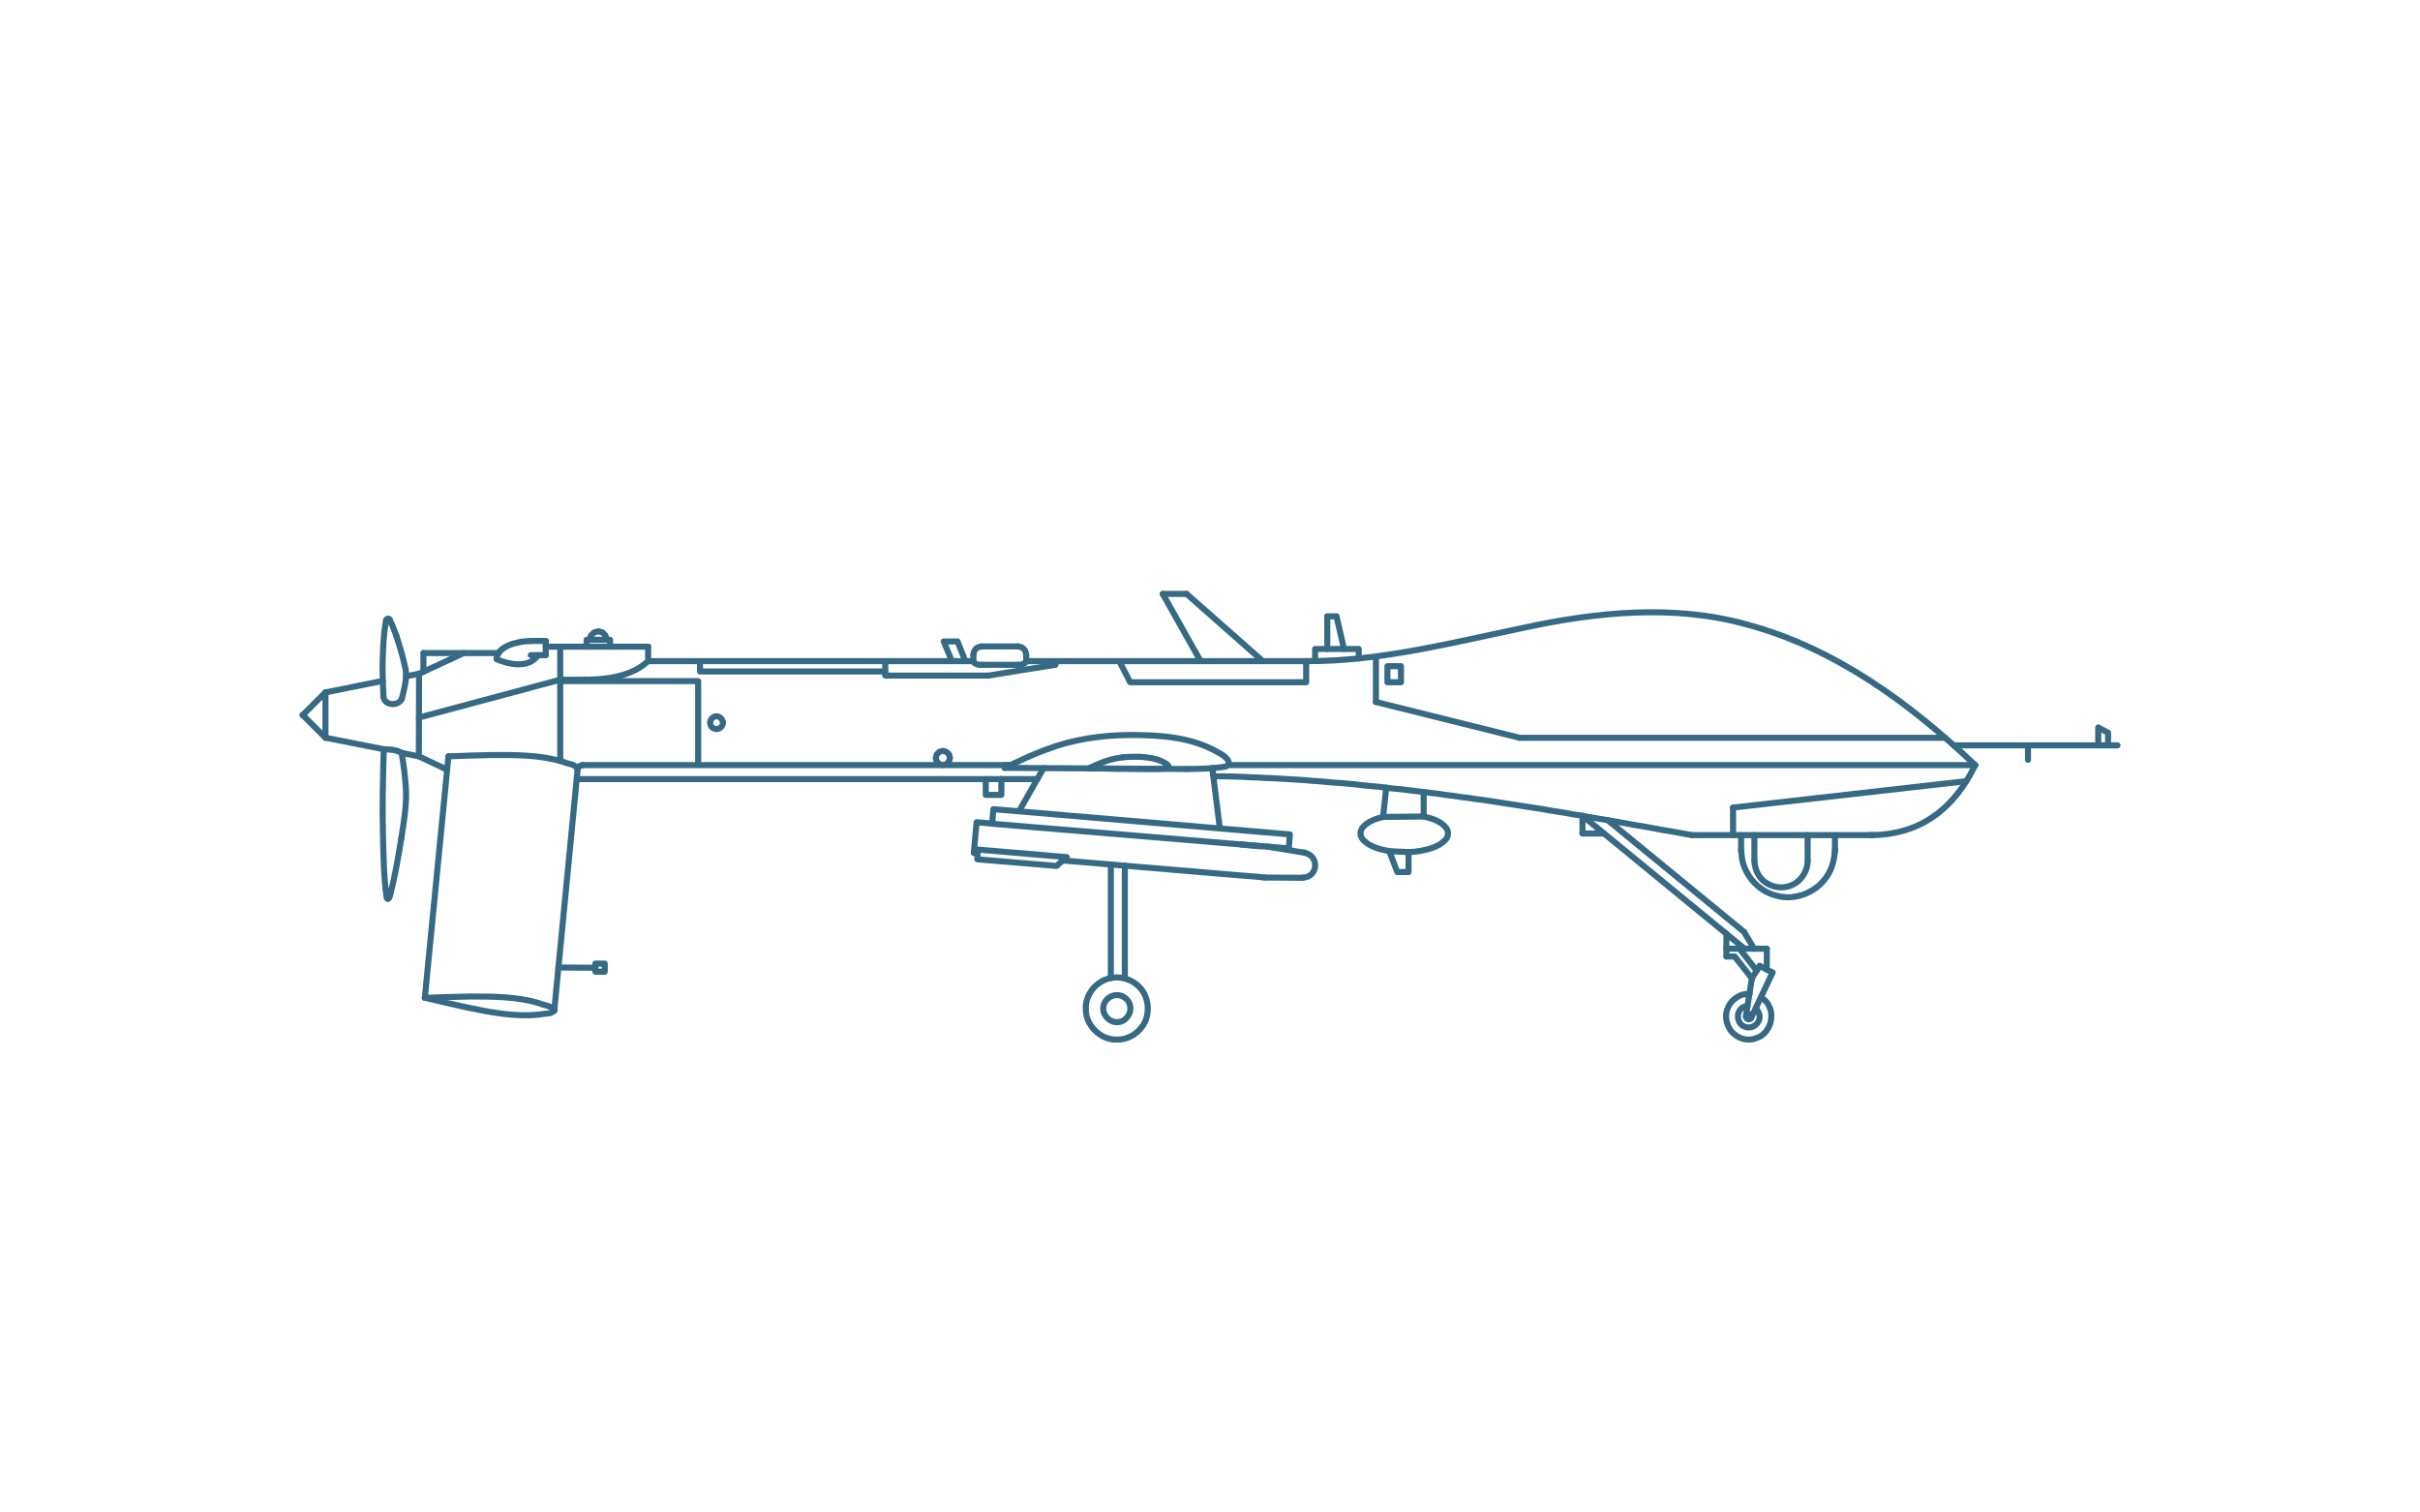 <svg xmlns="http://www.w3.org/2000/svg" id="Calque_8" viewBox="0 0 800 500"><defs><style>.cls-1{fill:none;stroke:#356984;stroke-linecap:round;stroke-linejoin:round;stroke-width:2px;}</style></defs><g id="g7136"><path id="path6778" class="cls-1" d="m454.86,232.06v-14.72"></path><path id="path6780" class="cls-1" d="m502.35,243.9l-47.5-11.84"></path><path id="path6782" class="cls-1" d="m643.02,243.9h-140.67"></path><path id="path6784" class="cls-1" d="m432.02,218.56c24.29.08,47.87-6.1,71.48-10.99,24.31-5.28,50.01-7.89,74.29-1.04,28.91,7.82,53.72,26.05,75.17,46.4"></path><path id="path6786" class="cls-1" d="m339.21,218.56h92.81m-217.75,0h107.37"></path><path id="path6788" class="cls-1" d="m214.26,213.78v4.78"></path><path id="path6790" class="cls-1" d="m180.42,213.78h33.84"></path><path id="path6792" class="cls-1" d="m405.99,252.93h246.97"></path><path id="path6794" class="cls-1" d="m185.2,225.16h45.6v26.93"></path><path id="path6796" class="cls-1" d="m618.21,276.07c5.15.02,10.36-.87,15.11-2.9,3.82-1.63,7.31-4.01,10.29-6.91,3.93-3.8,6.98-8.43,9.34-13.34"></path><path id="path6798" class="cls-1" d="m559.26,276.07h59.83"></path><path id="path6800" class="cls-1" d="m572.91,266.96v9.1"></path><path id="path6802" class="cls-1" d="m650,258.24l-77.09,8.73"></path><path id="path6804" class="cls-1" d="m401.14,256.57l2.43.08h2.5s2.5.08,2.5.08l2.5.08,2.5.15,2.43.08,2.5.15,2.5.08,2.5.15,2.43.15,2.5.15,2.5.15,2.5.23,2.43.15,2.5.23,2.5.23,2.43.15,2.5.23,2.5.23,2.43.3,2.5.23,2.5.23,2.43.3,2.5.3,2.5.23,2.43.3,2.5.3,2.43.3,2.5.3,2.5.3,2.43.38,2.5.3,2.43.38,2.5.3,2.43.38,2.5.3,2.5.38,2.43.38,2.5.38,2.43.38,2.5.38,2.43.38,2.5.38,2.43.38,2.5.46,2.43.38,2.43.38,2.5.46,2.43.38,2.5.46,4.93.83,4.86.83,4.93.91,4.93.83,4.86.91,4.93.83,4.93.91"></path><path id="path6806" class="cls-1" d="m190.67,257.55h152.28"></path><path id="path6808" class="cls-1" d="m578.38,328.49c-1.07.19-2.21.09-3.2.65-1.69.82-3.19,2.14-3.93,3.89-.96,2.01-.81,4.45.19,6.42.48,1.1,1.26,2.05,2.26,2.71,1.93,1.53,4.68,1.97,6.96.99,1.49-.46,2.76-1.5,3.57-2.82.9-1.29,1.36-2.86,1.3-4.43.13-1.34-.33-2.65-.99-3.8-.49-1.07-1.53-1.7-2.36-2.47"></path><path id="path6810" class="cls-1" d="m577.69,332.51c-.34.08-.68.18-1.02.29-.65.19-1.19.64-1.55,1.21-.76,1.11-.77,2.63-.16,3.81.54,1.14,1.8,1.78,3.02,1.83,1.21.09,2.36-.59,3.06-1.54.56-.7.78-1.64.6-2.52-.11-.88-.68-1.6-1.23-2.26"></path><path id="path6812" class="cls-1" d="m577.47,336.76l.61.23.68-.23.3-.68-.3-.68-.68-.23-.61.23-.3.68.3.68Z"></path><path id="path6814" class="cls-1" d="m575.57,281.15v-5.08"></path><path id="path6816" class="cls-1" d="m575.57,281.15c.06.41.11.82.15,1.23.38,6.39,5.26,12.16,11.46,13.7,6.06,1.75,12.96-.92,16.54-6.05,1.96-2.67,2.69-6,2.88-9.26"></path><path id="path6818" class="cls-1" d="m606.6,276.07v5.54"></path><path id="path6820" class="cls-1" d="m700,246.4h-54.1"></path><path id="path6822" class="cls-1" d="m670.41,246.4v4.78"></path><path id="path6824" class="cls-1" d="m693.63,246.4v-5.92s3.26,1.75,3.26,1.75v4.17"></path><path id="path6826" class="cls-1" d="m579.97,284.56v-8.5"></path><path id="path6828" class="cls-1" d="m579.97,284.56c.08,1.66.51,3.31,1.4,4.72,1.94,3.23,6.11,4.77,9.71,3.76,3.78-.92,6.47-4.65,6.49-8.48"></path><path id="path6830" class="cls-1" d="m597.57,276.07v8.5"></path><path id="path6832" class="cls-1" d="m463.13,225.54h-4.48v-5.31h4.48v5.31Z"></path><path id="path6834" class="cls-1" d="m370.03,218.56l3.57,6.98h58.19s0-6.98,0-6.98"></path><path id="path6838" class="cls-1" d="m392.26,196.33l25.19,22.23"></path><path id="path6840" class="cls-1" d="m384.37,196.33h7.89"></path><path id="path6842" class="cls-1" d="m396.89,218.56l-12.52-22.23"></path><path id="path6844" class="cls-1" d="m107.59,228.88l-7.51,7.51"></path><path id="path6846" class="cls-1" d="m107.59,243.9l-7.51-7.51"></path><path id="path6848" class="cls-1" d="m164.87,215.9h-24.89"></path><path id="path6850" class="cls-1" d="m139.98,215.9v6.15"></path><path id="path6852" class="cls-1" d="m107.59,243.9v-15.02"></path><path id="path6854" class="cls-1" d="m190.97,254.22l-7.74,79.82"></path><path id="path6856" class="cls-1" d="m148.25,250.04l-7.81,79.82"></path><path id="path6858" class="cls-1" d="m148.26,250.04c4.8-.21,9.6-.36,14.41-.44,7.89-.04,15.95-.08,23.56,2.26,1.57.77,3.85.62,4.75,2.36"></path><path id="path6860" class="cls-1" d="m346.36,247.61c8.55-3.24,17.73-4.53,26.85-4.63,10.03-.03,20.63.6,29.5,5.76,1.55.8,5.23,3.14,2.5,4.67-4.3.69-8.68.78-13.02.81"></path><path id="path6862" class="cls-1" d="m332.09,253.84c4.69-2.22,9.36-4.52,14.26-6.22"></path><path id="path6864" class="cls-1" d="m185.2,224.7l-46.74,12.52"></path><path id="path6866" class="cls-1" d="m185.2,251.56v-37.78"></path><path id="path6868" class="cls-1" d="m193.4,224.7h-8.19"></path><path id="path6870" class="cls-1" d="m193.4,224.71c.88.05,1.75-.09,2.63-.08,4.12-.17,8.27-.76,12.12-2.29,2.25-.87,4.32-2.17,6.11-3.78"></path><path id="path6872" class="cls-1" d="m434.75,218.56v-4.02h14.42v3.13"></path><path id="path6874" class="cls-1" d="m441.81,203.76l2.5,10.77"></path><path id="path6876" class="cls-1" d="m438.77,203.76h3.03"></path><path id="path6878" class="cls-1" d="m438.77,214.54v-10.77"></path><path id="path6884" class="cls-1" d="m652.88,252.93h.08"></path><path id="path6886" class="cls-1" d="m100,236.39h.08"></path><path id="path6888" class="cls-1" d="m358.95,333.43h0v.2s0,.2,0,.2c-.02,2.93,1.57,5.65,3.77,7.49,1.78,1.55,4.1,2.43,6.47,2.35,3.14.11,6.18-1.49,8.1-3.93,2.4-2.93,2.75-7.22,1.25-10.63-1.86-4.33-7.01-6.84-11.57-5.74-4.55.97-8.19,5.36-8.03,10.06h0Z"></path><path id="path6890" class="cls-1" d="m369.64,337.88c2.61-.15,4.56-2.99,3.92-5.49-.45-2.3-2.95-3.87-5.22-3.35-2.03.4-3.69,2.28-3.62,4.38-.03,2.54,2.38,4.75,4.92,4.46Z"></path><path id="path6894" class="cls-1" d="m578,336.08h.08"></path><path id="path6898" class="cls-1" d="m138.54,222.73l-.08,27.31"></path><path id="path6900" class="cls-1" d="m147.8,254.44l-9.33-4.4"></path><path id="path6902" class="cls-1" d="m153.26,215.9l-14.72,6.83"></path><path id="path6904" class="cls-1" d="m371.25,250.34c.43.06.82-.13,1.24-.08,1.37-.13,2.76-.05,4.14-.09.93.11,1.87.09,2.8.27.79.07,1.55.24,2.31.45,1.04.24,2.03.61,2.96,1.12.71.27,2.61,1.55,1.06,1.98-1.16.1-2.32.2-3.49.22-2.24-.02-4.48.04-6.71-.03-2.25-.09-4.5-.03-6.76-.04-3-.11-6-.08-9-.08"></path><path id="path6906" class="cls-1" d="m359.79,254.07c.4-.19.86-.41,1.29-.61,2.17-1,4.39-1.97,6.75-2.5,1.12-.32,2.28-.4,3.41-.61"></path><path id="path6908" class="cls-1" d="m192.72,252.93h141.35"></path><path id="path6910" class="cls-1" d="m332.09,252.93h1.97"></path><path id="path6912" class="cls-1" d="m140.44,329.86c4.5,1.08,9.03,2.07,13.55,3.1,8.19,1.68,16.59,3.41,24.98,2.34,1.42-.36,3.28.06,4.27-1.27"></path><path id="path6914" class="cls-1" d="m140.44,329.86c5.12-.16,10.24-.37,15.36-.44,7.47.02,15.1.03,22.32,2.19,1.69.8,4.02.69,5.11,2.43"></path><path id="path6916" class="cls-1" d="m465.63,281.69c1.26-.03,2.52-.16,3.76-.37,2.96-.57,6.13-1.33,8.3-3.56,1.13-.99,1.3-2.78.45-4-1.8-2.31-4.77-3.22-7.51-3.84"></path><path id="path6918" class="cls-1" d="m457.21,270.07l1.06-9.71"></path><path id="path6920" class="cls-1" d="m470.64,261.8v8.12"></path><path id="path6922" class="cls-1" d="m459.26,281.38l2.66,6.9h3.72s0-6.6,0-6.6"></path><path id="path6924" class="cls-1" d="m457.21,270.07l13.43-.15"></path><path id="path6926" class="cls-1" d="m459.26,281.38l6.37.3"></path><path id="path6928" class="cls-1" d="m457.21,270.07c-2.31.55-4.69,1.37-6.4,3.1-1.29,1.07-1.37,3.14-.29,4.37,2.24,2.44,5.61,3.22,8.73,3.84"></path><path id="path6930" class="cls-1" d="m328.38,272.35l97.64,8.12"></path><path id="path6932" class="cls-1" d="m323.14,282.06l-1.21-.08.91-10.17,5.16.46"></path><path id="path6934" class="cls-1" d="m352.66,283.35l-3.41,2.92-26.18-2.2.15-3.22,29.44,2.5h0Z"></path><path id="path6936" class="cls-1" d="m328,272.27l.38-4.78,98.03,8.35-.38,4.63"></path><path id="path6938" class="cls-1" d="m332.09,253.84c20.03.13,40.06.25,60.09.38"></path><path id="path6940" class="cls-1" d="m403.26,273.87l-2.5-19.95"></path><path id="path6944" class="cls-1" d="m336.87,268.18l8.12-14.26"></path><path id="path6948" class="cls-1" d="m192.72,252.93h-.38s0,.08,0,.08h-.15s-.08,0-.08,0l-.08.08h-.08l-.08.08h-.15v.08h-.08l-.08.08h-.08v.08h-.08s0,.08,0,.08h-.08v.08h-.08v.08h-.08v.08h-.08s0,.08,0,.08v.08h-.08v.15l-.08.08v.15"></path><path id="path6950" class="cls-1" d="m430.42,290.18c.38-.04.75-.1,1.13-.17,1.31-.22,2.46-1.19,2.92-2.43.6-1.5.24-3.33-.9-4.48-.64-.7-1.59-.98-2.46-1.26"></path><path id="path6952" class="cls-1" d="m418.97,279.86l12.37,2.05"></path><path id="path6954" class="cls-1" d="m418.13,290.1l12.52.08"></path><path id="path6968" class="cls-1" d="m416.92,279.78l-6.68-.61"></path><path id="path6974" class="cls-1" d="m418.13,290.1l-2.12-.23-6.68-.53-57.7-4.86"></path><path id="path6988" class="cls-1" d="m126.93,247.69l-19.2-3.79"></path><path id="path6990" class="cls-1" d="m126.56,225.08l-18.82,3.79"></path><path id="path6992" class="cls-1" d="m131.11,210.44c-.64-1.72-1.22-3.47-2.08-5.1-.01-1.36-1.77-.91-1.49.26-.62,3.41-.82,6.88-.95,10.34,0,2.17-.21,4.34-.08,6.51,0,2.65.17,5.3.26,7.95"></path><path id="path6994" class="cls-1" d="m132.85,230.93c.77-3.14,1.74-6.4,1.24-9.66-.76-3.67-1.85-7.26-2.99-10.83"></path><path id="path6998" class="cls-1" d="m126.93,247.69h.76l.15.08h.3s.08,0,.08,0h.3s.08,0,.08,0h.3s.08,0,.08,0h.15l.08.08h.3s.08,0,.08,0h.15l.15.08h.15s.08,0,.08,0l.15.08h.15s.08,0,.08,0l.15.08h.15s.08,0,.08,0l.15.08h.15l.08.08h.08l.08.08h.15s.08,0,.08,0l.08.08h.08l.08.08h.08l.15.08h.08l.08.08h.08l.08.08h.08v.08h.15v.08h.08l.08.08"></path><path id="path7000" class="cls-1" d="m138.47,250.04l-5.69-1.14"></path><path id="path7002" class="cls-1" d="m132.63,277.36c-.96,5.75-1.89,11.53-3.32,17.19-.11.69-.72,3.66-1.49,2.27-1-7.04-1.06-14.17-1.22-21.27-.26-9.29.02-18.57.26-27.86"></path><path id="path7004" class="cls-1" d="m132.78,248.91c.58,3.5,1.08,7.02,1.31,10.57.57,6.01-.59,11.97-1.46,17.88"></path><path id="path7006" class="cls-1" d="m126.78,230.39c0,.19.03.37.09.55.94,2.43,5.04,2.41,5.98-.02"></path><path id="path7008" class="cls-1" d="m138.54,222.73l-4.32.83"></path><path id="path7010" class="cls-1" d="m531.49,271.14l45.07,36.95"></path><path id="path7012" class="cls-1" d="m523.14,269.69l53.57,43.93"></path><path id="path7014" class="cls-1" d="m584.07,313.62v6.9"></path><path id="path7016" class="cls-1" d="m570.71,313.62h13.35"></path><path id="path7018" class="cls-1" d="m570.71,316.2v-7.51"></path><path id="path7020" class="cls-1" d="m573.44,316.2h-2.73"></path><path id="path7024" class="cls-1" d="m579.82,313.62l-3.26-5.54"></path><path id="path7026" class="cls-1" d="m581.71,319.31l4.25,2.2"></path><path id="path7028" class="cls-1" d="m579.14,323.41l2.58-4.1"></path><path id="path7030" class="cls-1" d="m577.16,335.93l1.97-12.52"></path><path id="path7032" class="cls-1" d="m578.91,336.46l7.06-14.95"></path><path id="path7034" class="cls-1" d="m573.44,316.2l5.69,7.21"></path><path id="path7036" class="cls-1" d="m575.04,313.62l5.69,7.28"></path><path id="path7042" class="cls-1" d="m523.14,275.54v-5.84"></path><path id="path7044" class="cls-1" d="m530.27,275.54h-7.13"></path><path id="path7058" class="cls-1" d="m367.22,323.33v-37.56"></path><path id="path7060" class="cls-1" d="m371.85,286.16v37.33"></path><path id="path7062" class="cls-1" d="m199.92,321.21h-3.11v-2.66h3.11v2.66Z"></path><path id="path7066" class="cls-1" d="m184.6,319.84l12.22.08"></path><path id="path7076" class="cls-1" d="m175.49,211.88h4.93"></path><path id="path7078" class="cls-1" d="m180.42,216.58h-4.93"></path><path id="path7080" class="cls-1" d="m180.42,211.88v4.7"></path><path id="path7086" class="cls-1" d="m175.49,211.88h-.3s-.08,0-.08,0l-.08.08h-.15s-.08,0-.08,0h-.23s-.08,0-.08,0h-.23s-.08,0-.08,0h-.15s-.08,0-.08,0h-.15s-.08.08-.08.08h-.15s-.08,0-.08,0h-.15s-.08,0-.08,0h-.23s-.08.08-.08.08h-.53s-.08.08-.08.08h-.38s-.08.08-.08.08h-.23l-.15.08h-.23s-.08.08-.08.08h-.23s-.15.08-.15.08h-.23l-.08.08h-.23s-.15.08-.15.08h-.08l-.15.08h-.23l-.08.08h-.15s-.08.08-.08.08h-.15s-.08.08-.08.08h-.15l-.08.08h-.15s-.08.08-.08.08h-.08l-.15.08h-.08l-.15.08-.08.08h-.08l-.15.08h-.08l-.08.08-.15.08h-.08l-.08.08-.15.08h-.08l-.08.08-.08.08h-.15l-.08.08-.08.08h-.08l-.08.08-.08.08h-.08s-.08.08-.08.08l-.08.08h-.08s0,.08,0,.08h-.08v.08h-.08l-.08.08-.08.08h-.08s0,.08,0,.08h-.08v.08h-.08s0,.08,0,.08h-.08l-.08.08-.08.08-.08.08v.08h-.08v.08h-.08v.08h-.08s0,.08,0,.08h-.08v.08l-.08.08v.08h-.08s0,.08,0,.08l-.08.08v.08h-.08v.08s0,.08,0,.08l-.08.08v.08h-.08v.15l-.08.08v.08s0,.08,0,.08h-.08v.15s0,.08,0,.08l-.08.08v.08s0,.08,0,.08v.15s0,.08,0,.08l-.08.08v.15s0,.08,0,.08v.15s9.35,4.44,13.54-1.06"></path><path id="path7088" class="cls-1" d="m193.93,213.78v-2.28h7.74v2.28"></path><path id="path7092" class="cls-1" d="m200.53,211.5l-.38-1.44-.99-.99-1.37-.38-1.37.38-1.06.99-.38,1.44"></path><path id="path7094" class="cls-1" d="m309.64,251.71l.91.91,1.14.3,1.14-.3.91-.91.3-1.14-.3-1.14-.91-.91-1.14-.3-1.14.3-.91.91-.3,1.14.3,1.14Z"></path><path id="path7096" class="cls-1" d="m234.75,238.89c0,.31.07.63.2.91.33.8,1.23,1.27,2.08,1.2,1.03-.08,1.89-1,1.97-2.01.03-.8-.51-1.51-1.16-1.92-.48-.31-1.1-.4-1.63-.17-.82.3-1.45,1.11-1.45,1.99h0Z"></path><path id="path7098" class="cls-1" d="m331.03,257.55v5.24h-5.16v-5.24"></path><path id="path7106" class="cls-1" d="m348.86,219.77v-1.21"></path><path id="path7108" class="cls-1" d="m292.64,221.97h-61.23v-3.41"></path><path id="path7110" class="cls-1" d="m326.71,223.34l22.15-3.57"></path><path id="path7112" class="cls-1" d="m292.64,218.56v4.78s34.07,0,34.07,0"></path><path id="path7116" class="cls-1" d="m324.51,219.77h11.99"></path><path id="path7118" class="cls-1" d="m336.49,219.77h.83s.23-.08.23-.08l.3-.08.23-.08.23-.08.23-.08.15-.08.15-.15.15-.08.08-.15.08-.15.08-.08v-.15"></path><path id="path7120" class="cls-1" d="m319.12,218.56l-2.58-6.52h-4.55s2.66,6.52,2.66,6.52"></path><path id="path7122" class="cls-1" d="m339.23,216.43v2.12"></path><path id="path7124" class="cls-1" d="m339.23,216.43c-.12-.44-.16-.92-.37-1.33-.21-.41-.58-.74-.97-1s-.93-.26-1.39-.41"></path><path id="path7126" class="cls-1" d="m324.51,213.7h11.99"></path><path id="path7128" class="cls-1" d="m324.51,213.7c-.44.12-.92.16-1.33.37s-.74.58-1,.97-.26.93-.41,1.39"></path><path id="path7130" class="cls-1" d="m321.78,218.56v-2.12"></path><path id="path7132" class="cls-1" d="m324.51,219.77h-.91l-.23-.08-.15-.08h-.23l-.15-.08-.15-.08-.23-.08-.08-.08-.15-.08-.15-.08-.08-.08-.08-.15-.08-.08-.08-.08v-.15s0-.08,0-.08"></path></g></svg>